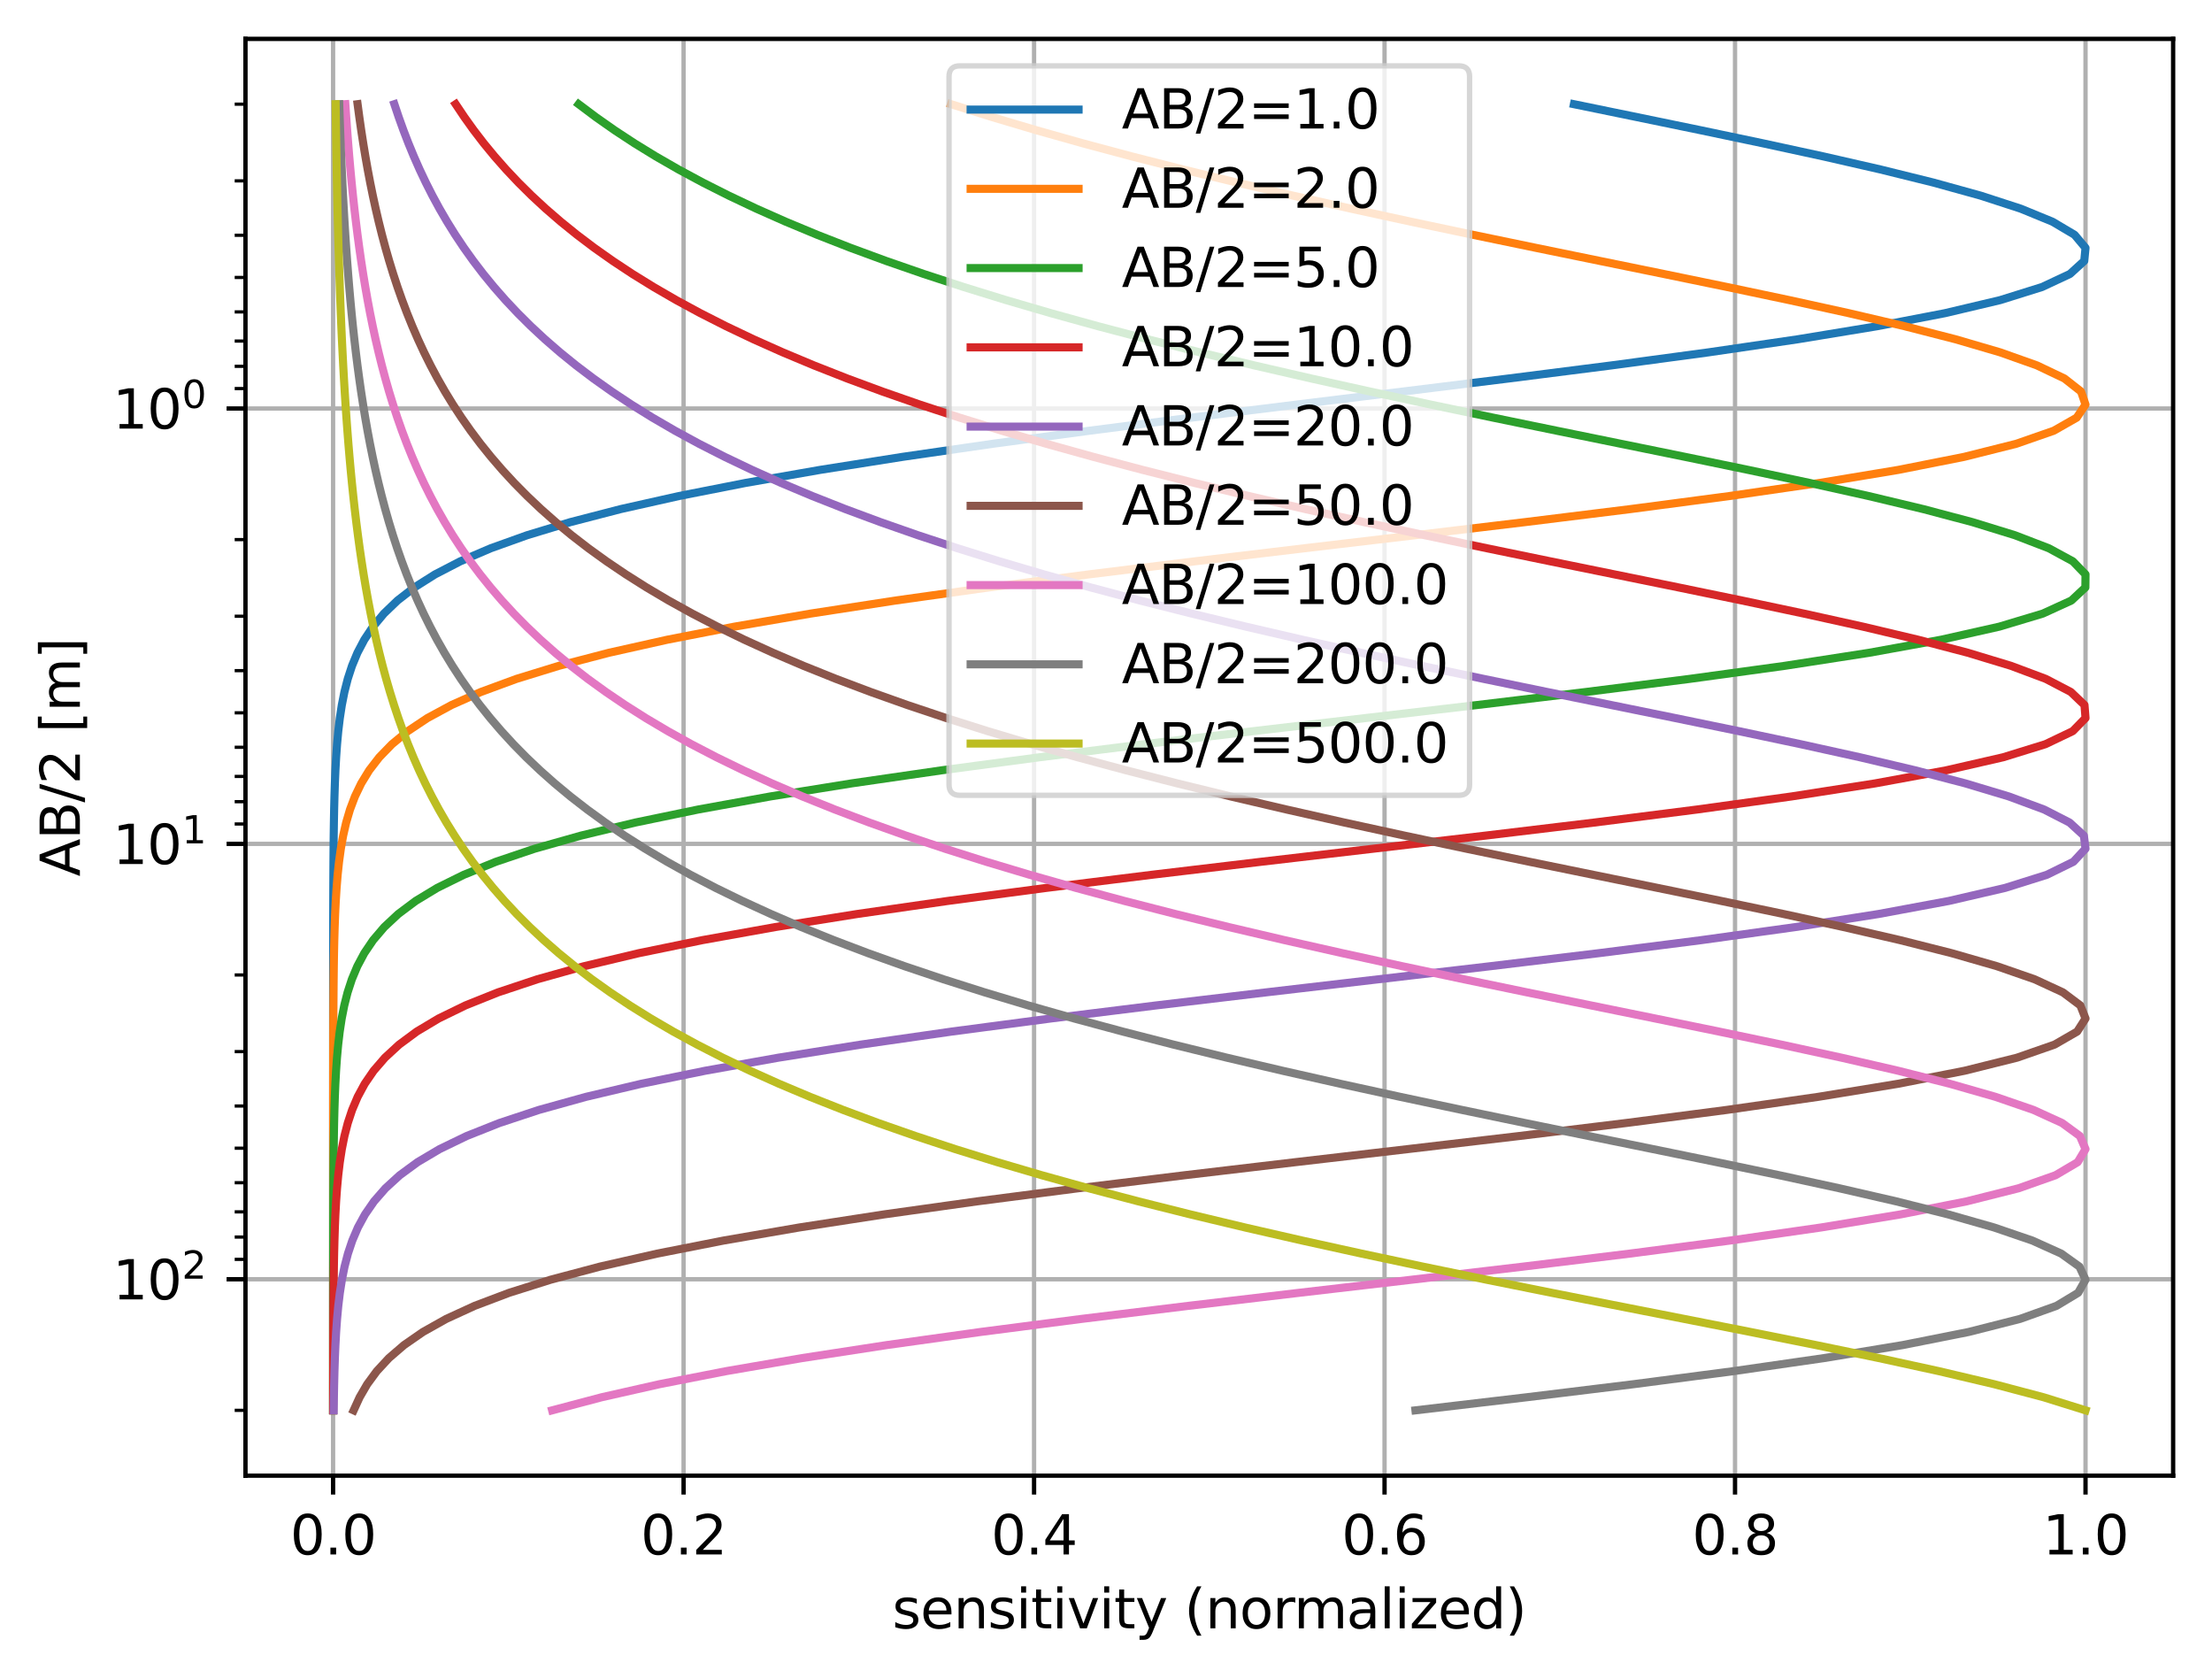 <?xml version="1.0" encoding="utf-8" standalone="no"?>
<!DOCTYPE svg PUBLIC "-//W3C//DTD SVG 1.1//EN"
  "http://www.w3.org/Graphics/SVG/1.1/DTD/svg11.dtd">
<svg xmlns:xlink="http://www.w3.org/1999/xlink" width="409.798pt" height="310.868pt" viewBox="0 0 409.798 310.868" xmlns="http://www.w3.org/2000/svg" version="1.1">
 <defs>
  <style type="text/css">*{stroke-linejoin: round; stroke-linecap: butt}</style>
 </defs>
 <g id="figure_1">
  <g id="patch_1">
   <path d="M 0 310.868 
L 409.798 310.868 
L 409.798 0 
L 0 0 
z
" style="fill: #ffffff"/>
  </g>
  <g id="axes_1">
   <g id="patch_2">
    <path d="M 45.478 273.312 
L 402.598 273.312 
L 402.598 7.2 
L 45.478 7.2 
z
" style="fill: #ffffff"/>
   </g>
   <g id="matplotlib.axis_1">
    <g id="xtick_1">
     <g id="line2d_1">
      <path d="M 61.711 273.312 
L 61.711 7.2 
" clip-path="url(#p110dbda4d8)" style="fill: none; stroke: #b0b0b0; stroke-width: 0.8; stroke-linecap: square"/>
     </g>
     <g id="line2d_2">
      <defs>
       <path id="m383a1d963c" d="M 0 0 
L 0 3.5 
" style="stroke: #000000; stroke-width: 0.8"/>
      </defs>
      <g>
       <use xlink:href="#m383a1d963c" x="61.711" y="273.312" style="stroke: #000000; stroke-width: 0.8"/>
      </g>
     </g>
     <g id="text_1">
      <!-- 0.0 -->
      <g transform="translate(53.759 287.91) scale(0.1 -0.1)">
       <defs>
        <path id="DejaVuSans-30" d="M 2034 4250 
Q 1547 4250 1301 3770 
Q 1056 3291 1056 2328 
Q 1056 1369 1301 889 
Q 1547 409 2034 409 
Q 2525 409 2770 889 
Q 3016 1369 3016 2328 
Q 3016 3291 2770 3770 
Q 2525 4250 2034 4250 
z
M 2034 4750 
Q 2819 4750 3233 4129 
Q 3647 3509 3647 2328 
Q 3647 1150 3233 529 
Q 2819 -91 2034 -91 
Q 1250 -91 836 529 
Q 422 1150 422 2328 
Q 422 3509 836 4129 
Q 1250 4750 2034 4750 
z
" transform="scale(0.016)"/>
        <path id="DejaVuSans-2e" d="M 684 794 
L 1344 794 
L 1344 0 
L 684 0 
L 684 794 
z
" transform="scale(0.016)"/>
       </defs>
       <use xlink:href="#DejaVuSans-30"/>
       <use xlink:href="#DejaVuSans-2e" transform="translate(63.623 0)"/>
       <use xlink:href="#DejaVuSans-30" transform="translate(95.41 0)"/>
      </g>
     </g>
    </g>
    <g id="xtick_2">
     <g id="line2d_3">
      <path d="M 126.642 273.312 
L 126.642 7.2 
" clip-path="url(#p110dbda4d8)" style="fill: none; stroke: #b0b0b0; stroke-width: 0.8; stroke-linecap: square"/>
     </g>
     <g id="line2d_4">
      <g>
       <use xlink:href="#m383a1d963c" x="126.642" y="273.312" style="stroke: #000000; stroke-width: 0.8"/>
      </g>
     </g>
     <g id="text_2">
      <!-- 0.2 -->
      <g transform="translate(118.69 287.91) scale(0.1 -0.1)">
       <defs>
        <path id="DejaVuSans-32" d="M 1228 531 
L 3431 531 
L 3431 0 
L 469 0 
L 469 531 
Q 828 903 1448 1529 
Q 2069 2156 2228 2338 
Q 2531 2678 2651 2914 
Q 2772 3150 2772 3378 
Q 2772 3750 2511 3984 
Q 2250 4219 1831 4219 
Q 1534 4219 1204 4116 
Q 875 4013 500 3803 
L 500 4441 
Q 881 4594 1212 4672 
Q 1544 4750 1819 4750 
Q 2544 4750 2975 4387 
Q 3406 4025 3406 3419 
Q 3406 3131 3298 2873 
Q 3191 2616 2906 2266 
Q 2828 2175 2409 1742 
Q 1991 1309 1228 531 
z
" transform="scale(0.016)"/>
       </defs>
       <use xlink:href="#DejaVuSans-30"/>
       <use xlink:href="#DejaVuSans-2e" transform="translate(63.623 0)"/>
       <use xlink:href="#DejaVuSans-32" transform="translate(95.41 0)"/>
      </g>
     </g>
    </g>
    <g id="xtick_3">
     <g id="line2d_5">
      <path d="M 191.573 273.312 
L 191.573 7.2 
" clip-path="url(#p110dbda4d8)" style="fill: none; stroke: #b0b0b0; stroke-width: 0.8; stroke-linecap: square"/>
     </g>
     <g id="line2d_6">
      <g>
       <use xlink:href="#m383a1d963c" x="191.573" y="273.312" style="stroke: #000000; stroke-width: 0.8"/>
      </g>
     </g>
     <g id="text_3">
      <!-- 0.4 -->
      <g transform="translate(183.621 287.91) scale(0.1 -0.1)">
       <defs>
        <path id="DejaVuSans-34" d="M 2419 4116 
L 825 1625 
L 2419 1625 
L 2419 4116 
z
M 2253 4666 
L 3047 4666 
L 3047 1625 
L 3713 1625 
L 3713 1100 
L 3047 1100 
L 3047 0 
L 2419 0 
L 2419 1100 
L 313 1100 
L 313 1709 
L 2253 4666 
z
" transform="scale(0.016)"/>
       </defs>
       <use xlink:href="#DejaVuSans-30"/>
       <use xlink:href="#DejaVuSans-2e" transform="translate(63.623 0)"/>
       <use xlink:href="#DejaVuSans-34" transform="translate(95.41 0)"/>
      </g>
     </g>
    </g>
    <g id="xtick_4">
     <g id="line2d_7">
      <path d="M 256.504 273.312 
L 256.504 7.2 
" clip-path="url(#p110dbda4d8)" style="fill: none; stroke: #b0b0b0; stroke-width: 0.8; stroke-linecap: square"/>
     </g>
     <g id="line2d_8">
      <g>
       <use xlink:href="#m383a1d963c" x="256.504" y="273.312" style="stroke: #000000; stroke-width: 0.8"/>
      </g>
     </g>
     <g id="text_4">
      <!-- 0.6 -->
      <g transform="translate(248.552 287.91) scale(0.1 -0.1)">
       <defs>
        <path id="DejaVuSans-36" d="M 2113 2584 
Q 1688 2584 1439 2293 
Q 1191 2003 1191 1497 
Q 1191 994 1439 701 
Q 1688 409 2113 409 
Q 2538 409 2786 701 
Q 3034 994 3034 1497 
Q 3034 2003 2786 2293 
Q 2538 2584 2113 2584 
z
M 3366 4563 
L 3366 3988 
Q 3128 4100 2886 4159 
Q 2644 4219 2406 4219 
Q 1781 4219 1451 3797 
Q 1122 3375 1075 2522 
Q 1259 2794 1537 2939 
Q 1816 3084 2150 3084 
Q 2853 3084 3261 2657 
Q 3669 2231 3669 1497 
Q 3669 778 3244 343 
Q 2819 -91 2113 -91 
Q 1303 -91 875 529 
Q 447 1150 447 2328 
Q 447 3434 972 4092 
Q 1497 4750 2381 4750 
Q 2619 4750 2861 4703 
Q 3103 4656 3366 4563 
z
" transform="scale(0.016)"/>
       </defs>
       <use xlink:href="#DejaVuSans-30"/>
       <use xlink:href="#DejaVuSans-2e" transform="translate(63.623 0)"/>
       <use xlink:href="#DejaVuSans-36" transform="translate(95.41 0)"/>
      </g>
     </g>
    </g>
    <g id="xtick_5">
     <g id="line2d_9">
      <path d="M 321.434 273.312 
L 321.434 7.2 
" clip-path="url(#p110dbda4d8)" style="fill: none; stroke: #b0b0b0; stroke-width: 0.8; stroke-linecap: square"/>
     </g>
     <g id="line2d_10">
      <g>
       <use xlink:href="#m383a1d963c" x="321.434" y="273.312" style="stroke: #000000; stroke-width: 0.8"/>
      </g>
     </g>
     <g id="text_5">
      <!-- 0.8 -->
      <g transform="translate(313.483 287.91) scale(0.1 -0.1)">
       <defs>
        <path id="DejaVuSans-38" d="M 2034 2216 
Q 1584 2216 1326 1975 
Q 1069 1734 1069 1313 
Q 1069 891 1326 650 
Q 1584 409 2034 409 
Q 2484 409 2743 651 
Q 3003 894 3003 1313 
Q 3003 1734 2745 1975 
Q 2488 2216 2034 2216 
z
M 1403 2484 
Q 997 2584 770 2862 
Q 544 3141 544 3541 
Q 544 4100 942 4425 
Q 1341 4750 2034 4750 
Q 2731 4750 3128 4425 
Q 3525 4100 3525 3541 
Q 3525 3141 3298 2862 
Q 3072 2584 2669 2484 
Q 3125 2378 3379 2068 
Q 3634 1759 3634 1313 
Q 3634 634 3220 271 
Q 2806 -91 2034 -91 
Q 1263 -91 848 271 
Q 434 634 434 1313 
Q 434 1759 690 2068 
Q 947 2378 1403 2484 
z
M 1172 3481 
Q 1172 3119 1398 2916 
Q 1625 2713 2034 2713 
Q 2441 2713 2670 2916 
Q 2900 3119 2900 3481 
Q 2900 3844 2670 4047 
Q 2441 4250 2034 4250 
Q 1625 4250 1398 4047 
Q 1172 3844 1172 3481 
z
" transform="scale(0.016)"/>
       </defs>
       <use xlink:href="#DejaVuSans-30"/>
       <use xlink:href="#DejaVuSans-2e" transform="translate(63.623 0)"/>
       <use xlink:href="#DejaVuSans-38" transform="translate(95.41 0)"/>
      </g>
     </g>
    </g>
    <g id="xtick_6">
     <g id="line2d_11">
      <path d="M 386.365 273.312 
L 386.365 7.2 
" clip-path="url(#p110dbda4d8)" style="fill: none; stroke: #b0b0b0; stroke-width: 0.8; stroke-linecap: square"/>
     </g>
     <g id="line2d_12">
      <g>
       <use xlink:href="#m383a1d963c" x="386.365" y="273.312" style="stroke: #000000; stroke-width: 0.8"/>
      </g>
     </g>
     <g id="text_6">
      <!-- 1.0 -->
      <g transform="translate(378.414 287.91) scale(0.1 -0.1)">
       <defs>
        <path id="DejaVuSans-31" d="M 794 531 
L 1825 531 
L 1825 4091 
L 703 3866 
L 703 4441 
L 1819 4666 
L 2450 4666 
L 2450 531 
L 3481 531 
L 3481 0 
L 794 0 
L 794 531 
z
" transform="scale(0.016)"/>
       </defs>
       <use xlink:href="#DejaVuSans-31"/>
       <use xlink:href="#DejaVuSans-2e" transform="translate(63.623 0)"/>
       <use xlink:href="#DejaVuSans-30" transform="translate(95.41 0)"/>
      </g>
     </g>
    </g>
    <g id="text_7">
     <!-- sensitivity (normalized) -->
     <g transform="translate(165.303 301.589) scale(0.1 -0.1)">
      <defs>
       <path id="DejaVuSans-73" d="M 2834 3397 
L 2834 2853 
Q 2591 2978 2328 3040 
Q 2066 3103 1784 3103 
Q 1356 3103 1142 2972 
Q 928 2841 928 2578 
Q 928 2378 1081 2264 
Q 1234 2150 1697 2047 
L 1894 2003 
Q 2506 1872 2764 1633 
Q 3022 1394 3022 966 
Q 3022 478 2636 193 
Q 2250 -91 1575 -91 
Q 1294 -91 989 -36 
Q 684 19 347 128 
L 347 722 
Q 666 556 975 473 
Q 1284 391 1588 391 
Q 1994 391 2212 530 
Q 2431 669 2431 922 
Q 2431 1156 2273 1281 
Q 2116 1406 1581 1522 
L 1381 1569 
Q 847 1681 609 1914 
Q 372 2147 372 2553 
Q 372 3047 722 3315 
Q 1072 3584 1716 3584 
Q 2034 3584 2315 3537 
Q 2597 3491 2834 3397 
z
" transform="scale(0.016)"/>
       <path id="DejaVuSans-65" d="M 3597 1894 
L 3597 1613 
L 953 1613 
Q 991 1019 1311 708 
Q 1631 397 2203 397 
Q 2534 397 2845 478 
Q 3156 559 3463 722 
L 3463 178 
Q 3153 47 2828 -22 
Q 2503 -91 2169 -91 
Q 1331 -91 842 396 
Q 353 884 353 1716 
Q 353 2575 817 3079 
Q 1281 3584 2069 3584 
Q 2775 3584 3186 3129 
Q 3597 2675 3597 1894 
z
M 3022 2063 
Q 3016 2534 2758 2815 
Q 2500 3097 2075 3097 
Q 1594 3097 1305 2825 
Q 1016 2553 972 2059 
L 3022 2063 
z
" transform="scale(0.016)"/>
       <path id="DejaVuSans-6e" d="M 3513 2113 
L 3513 0 
L 2938 0 
L 2938 2094 
Q 2938 2591 2744 2837 
Q 2550 3084 2163 3084 
Q 1697 3084 1428 2787 
Q 1159 2491 1159 1978 
L 1159 0 
L 581 0 
L 581 3500 
L 1159 3500 
L 1159 2956 
Q 1366 3272 1645 3428 
Q 1925 3584 2291 3584 
Q 2894 3584 3203 3211 
Q 3513 2838 3513 2113 
z
" transform="scale(0.016)"/>
       <path id="DejaVuSans-69" d="M 603 3500 
L 1178 3500 
L 1178 0 
L 603 0 
L 603 3500 
z
M 603 4863 
L 1178 4863 
L 1178 4134 
L 603 4134 
L 603 4863 
z
" transform="scale(0.016)"/>
       <path id="DejaVuSans-74" d="M 1172 4494 
L 1172 3500 
L 2356 3500 
L 2356 3053 
L 1172 3053 
L 1172 1153 
Q 1172 725 1289 603 
Q 1406 481 1766 481 
L 2356 481 
L 2356 0 
L 1766 0 
Q 1100 0 847 248 
Q 594 497 594 1153 
L 594 3053 
L 172 3053 
L 172 3500 
L 594 3500 
L 594 4494 
L 1172 4494 
z
" transform="scale(0.016)"/>
       <path id="DejaVuSans-76" d="M 191 3500 
L 800 3500 
L 1894 563 
L 2988 3500 
L 3597 3500 
L 2284 0 
L 1503 0 
L 191 3500 
z
" transform="scale(0.016)"/>
       <path id="DejaVuSans-79" d="M 2059 -325 
Q 1816 -950 1584 -1140 
Q 1353 -1331 966 -1331 
L 506 -1331 
L 506 -850 
L 844 -850 
Q 1081 -850 1212 -737 
Q 1344 -625 1503 -206 
L 1606 56 
L 191 3500 
L 800 3500 
L 1894 763 
L 2988 3500 
L 3597 3500 
L 2059 -325 
z
" transform="scale(0.016)"/>
       <path id="DejaVuSans-20" transform="scale(0.016)"/>
       <path id="DejaVuSans-28" d="M 1984 4856 
Q 1566 4138 1362 3434 
Q 1159 2731 1159 2009 
Q 1159 1288 1364 580 
Q 1569 -128 1984 -844 
L 1484 -844 
Q 1016 -109 783 600 
Q 550 1309 550 2009 
Q 550 2706 781 3412 
Q 1013 4119 1484 4856 
L 1984 4856 
z
" transform="scale(0.016)"/>
       <path id="DejaVuSans-6f" d="M 1959 3097 
Q 1497 3097 1228 2736 
Q 959 2375 959 1747 
Q 959 1119 1226 758 
Q 1494 397 1959 397 
Q 2419 397 2687 759 
Q 2956 1122 2956 1747 
Q 2956 2369 2687 2733 
Q 2419 3097 1959 3097 
z
M 1959 3584 
Q 2709 3584 3137 3096 
Q 3566 2609 3566 1747 
Q 3566 888 3137 398 
Q 2709 -91 1959 -91 
Q 1206 -91 779 398 
Q 353 888 353 1747 
Q 353 2609 779 3096 
Q 1206 3584 1959 3584 
z
" transform="scale(0.016)"/>
       <path id="DejaVuSans-72" d="M 2631 2963 
Q 2534 3019 2420 3045 
Q 2306 3072 2169 3072 
Q 1681 3072 1420 2755 
Q 1159 2438 1159 1844 
L 1159 0 
L 581 0 
L 581 3500 
L 1159 3500 
L 1159 2956 
Q 1341 3275 1631 3429 
Q 1922 3584 2338 3584 
Q 2397 3584 2469 3576 
Q 2541 3569 2628 3553 
L 2631 2963 
z
" transform="scale(0.016)"/>
       <path id="DejaVuSans-6d" d="M 3328 2828 
Q 3544 3216 3844 3400 
Q 4144 3584 4550 3584 
Q 5097 3584 5394 3201 
Q 5691 2819 5691 2113 
L 5691 0 
L 5113 0 
L 5113 2094 
Q 5113 2597 4934 2840 
Q 4756 3084 4391 3084 
Q 3944 3084 3684 2787 
Q 3425 2491 3425 1978 
L 3425 0 
L 2847 0 
L 2847 2094 
Q 2847 2600 2669 2842 
Q 2491 3084 2119 3084 
Q 1678 3084 1418 2786 
Q 1159 2488 1159 1978 
L 1159 0 
L 581 0 
L 581 3500 
L 1159 3500 
L 1159 2956 
Q 1356 3278 1631 3431 
Q 1906 3584 2284 3584 
Q 2666 3584 2933 3390 
Q 3200 3197 3328 2828 
z
" transform="scale(0.016)"/>
       <path id="DejaVuSans-61" d="M 2194 1759 
Q 1497 1759 1228 1600 
Q 959 1441 959 1056 
Q 959 750 1161 570 
Q 1363 391 1709 391 
Q 2188 391 2477 730 
Q 2766 1069 2766 1631 
L 2766 1759 
L 2194 1759 
z
M 3341 1997 
L 3341 0 
L 2766 0 
L 2766 531 
Q 2569 213 2275 61 
Q 1981 -91 1556 -91 
Q 1019 -91 701 211 
Q 384 513 384 1019 
Q 384 1609 779 1909 
Q 1175 2209 1959 2209 
L 2766 2209 
L 2766 2266 
Q 2766 2663 2505 2880 
Q 2244 3097 1772 3097 
Q 1472 3097 1187 3025 
Q 903 2953 641 2809 
L 641 3341 
Q 956 3463 1253 3523 
Q 1550 3584 1831 3584 
Q 2591 3584 2966 3190 
Q 3341 2797 3341 1997 
z
" transform="scale(0.016)"/>
       <path id="DejaVuSans-6c" d="M 603 4863 
L 1178 4863 
L 1178 0 
L 603 0 
L 603 4863 
z
" transform="scale(0.016)"/>
       <path id="DejaVuSans-7a" d="M 353 3500 
L 3084 3500 
L 3084 2975 
L 922 459 
L 3084 459 
L 3084 0 
L 275 0 
L 275 525 
L 2438 3041 
L 353 3041 
L 353 3500 
z
" transform="scale(0.016)"/>
       <path id="DejaVuSans-64" d="M 2906 2969 
L 2906 4863 
L 3481 4863 
L 3481 0 
L 2906 0 
L 2906 525 
Q 2725 213 2448 61 
Q 2172 -91 1784 -91 
Q 1150 -91 751 415 
Q 353 922 353 1747 
Q 353 2572 751 3078 
Q 1150 3584 1784 3584 
Q 2172 3584 2448 3432 
Q 2725 3281 2906 2969 
z
M 947 1747 
Q 947 1113 1208 752 
Q 1469 391 1925 391 
Q 2381 391 2643 752 
Q 2906 1113 2906 1747 
Q 2906 2381 2643 2742 
Q 2381 3103 1925 3103 
Q 1469 3103 1208 2742 
Q 947 2381 947 1747 
z
" transform="scale(0.016)"/>
       <path id="DejaVuSans-29" d="M 513 4856 
L 1013 4856 
Q 1481 4119 1714 3412 
Q 1947 2706 1947 2009 
Q 1947 1309 1714 600 
Q 1481 -109 1013 -844 
L 513 -844 
Q 928 -128 1133 580 
Q 1338 1288 1338 2009 
Q 1338 2731 1133 3434 
Q 928 4138 513 4856 
z
" transform="scale(0.016)"/>
      </defs>
      <use xlink:href="#DejaVuSans-73"/>
      <use xlink:href="#DejaVuSans-65" transform="translate(52.1 0)"/>
      <use xlink:href="#DejaVuSans-6e" transform="translate(113.623 0)"/>
      <use xlink:href="#DejaVuSans-73" transform="translate(177.002 0)"/>
      <use xlink:href="#DejaVuSans-69" transform="translate(229.102 0)"/>
      <use xlink:href="#DejaVuSans-74" transform="translate(256.885 0)"/>
      <use xlink:href="#DejaVuSans-69" transform="translate(296.094 0)"/>
      <use xlink:href="#DejaVuSans-76" transform="translate(323.877 0)"/>
      <use xlink:href="#DejaVuSans-69" transform="translate(383.057 0)"/>
      <use xlink:href="#DejaVuSans-74" transform="translate(410.84 0)"/>
      <use xlink:href="#DejaVuSans-79" transform="translate(450.049 0)"/>
      <use xlink:href="#DejaVuSans-20" transform="translate(509.229 0)"/>
      <use xlink:href="#DejaVuSans-28" transform="translate(541.016 0)"/>
      <use xlink:href="#DejaVuSans-6e" transform="translate(580.029 0)"/>
      <use xlink:href="#DejaVuSans-6f" transform="translate(643.408 0)"/>
      <use xlink:href="#DejaVuSans-72" transform="translate(704.59 0)"/>
      <use xlink:href="#DejaVuSans-6d" transform="translate(743.953 0)"/>
      <use xlink:href="#DejaVuSans-61" transform="translate(841.365 0)"/>
      <use xlink:href="#DejaVuSans-6c" transform="translate(902.645 0)"/>
      <use xlink:href="#DejaVuSans-69" transform="translate(930.428 0)"/>
      <use xlink:href="#DejaVuSans-7a" transform="translate(958.211 0)"/>
      <use xlink:href="#DejaVuSans-65" transform="translate(1010.701 0)"/>
      <use xlink:href="#DejaVuSans-64" transform="translate(1072.225 0)"/>
      <use xlink:href="#DejaVuSans-29" transform="translate(1135.701 0)"/>
     </g>
    </g>
   </g>
   <g id="matplotlib.axis_2">
    <g id="ytick_1">
     <g id="line2d_13">
      <path d="M 45.478 75.661 
L 402.598 75.661 
" clip-path="url(#p110dbda4d8)" style="fill: none; stroke: #b0b0b0; stroke-width: 0.8; stroke-linecap: square"/>
     </g>
     <g id="line2d_14">
      <defs>
       <path id="mfdc4054b10" d="M 0 0 
L -3.5 0 
" style="stroke: #000000; stroke-width: 0.8"/>
      </defs>
      <g>
       <use xlink:href="#mfdc4054b10" x="45.478" y="75.661" style="stroke: #000000; stroke-width: 0.8"/>
      </g>
     </g>
     <g id="text_8">
      <!-- $\mathdefault{10^{0}}$ -->
      <g transform="translate(20.878 79.46) scale(0.1 -0.1)">
       <use xlink:href="#DejaVuSans-31" transform="translate(0 0.766)"/>
       <use xlink:href="#DejaVuSans-30" transform="translate(63.623 0.766)"/>
       <use xlink:href="#DejaVuSans-30" transform="translate(128.203 39.047) scale(0.7)"/>
      </g>
     </g>
    </g>
    <g id="ytick_2">
     <g id="line2d_15">
      <path d="M 45.478 156.301 
L 402.598 156.301 
" clip-path="url(#p110dbda4d8)" style="fill: none; stroke: #b0b0b0; stroke-width: 0.8; stroke-linecap: square"/>
     </g>
     <g id="line2d_16">
      <g>
       <use xlink:href="#mfdc4054b10" x="45.478" y="156.301" style="stroke: #000000; stroke-width: 0.8"/>
      </g>
     </g>
     <g id="text_9">
      <!-- $\mathdefault{10^{1}}$ -->
      <g transform="translate(20.878 160.1) scale(0.1 -0.1)">
       <use xlink:href="#DejaVuSans-31" transform="translate(0 0.684)"/>
       <use xlink:href="#DejaVuSans-30" transform="translate(63.623 0.684)"/>
       <use xlink:href="#DejaVuSans-31" transform="translate(128.203 38.966) scale(0.7)"/>
      </g>
     </g>
    </g>
    <g id="ytick_3">
     <g id="line2d_17">
      <path d="M 45.478 236.941 
L 402.598 236.941 
" clip-path="url(#p110dbda4d8)" style="fill: none; stroke: #b0b0b0; stroke-width: 0.8; stroke-linecap: square"/>
     </g>
     <g id="line2d_18">
      <g>
       <use xlink:href="#mfdc4054b10" x="45.478" y="236.941" style="stroke: #000000; stroke-width: 0.8"/>
      </g>
     </g>
     <g id="text_10">
      <!-- $\mathdefault{10^{2}}$ -->
      <g transform="translate(20.878 240.74) scale(0.1 -0.1)">
       <use xlink:href="#DejaVuSans-31" transform="translate(0 0.766)"/>
       <use xlink:href="#DejaVuSans-30" transform="translate(63.623 0.766)"/>
       <use xlink:href="#DejaVuSans-32" transform="translate(128.203 39.047) scale(0.7)"/>
      </g>
     </g>
    </g>
    <g id="ytick_4">
     <g id="line2d_19">
      <defs>
       <path id="m9964ca71e2" d="M 0 0 
L -2 0 
" style="stroke: #000000; stroke-width: 0.6"/>
      </defs>
      <g>
       <use xlink:href="#m9964ca71e2" x="45.478" y="19.296" style="stroke: #000000; stroke-width: 0.6"/>
      </g>
     </g>
    </g>
    <g id="ytick_5">
     <g id="line2d_20">
      <g>
       <use xlink:href="#m9964ca71e2" x="45.478" y="33.496" style="stroke: #000000; stroke-width: 0.6"/>
      </g>
     </g>
    </g>
    <g id="ytick_6">
     <g id="line2d_21">
      <g>
       <use xlink:href="#m9964ca71e2" x="45.478" y="43.571" style="stroke: #000000; stroke-width: 0.6"/>
      </g>
     </g>
    </g>
    <g id="ytick_7">
     <g id="line2d_22">
      <g>
       <use xlink:href="#m9964ca71e2" x="45.478" y="51.386" style="stroke: #000000; stroke-width: 0.6"/>
      </g>
     </g>
    </g>
    <g id="ytick_8">
     <g id="line2d_23">
      <g>
       <use xlink:href="#m9964ca71e2" x="45.478" y="57.771" style="stroke: #000000; stroke-width: 0.6"/>
      </g>
     </g>
    </g>
    <g id="ytick_9">
     <g id="line2d_24">
      <g>
       <use xlink:href="#m9964ca71e2" x="45.478" y="63.17" style="stroke: #000000; stroke-width: 0.6"/>
      </g>
     </g>
    </g>
    <g id="ytick_10">
     <g id="line2d_25">
      <g>
       <use xlink:href="#m9964ca71e2" x="45.478" y="67.846" style="stroke: #000000; stroke-width: 0.6"/>
      </g>
     </g>
    </g>
    <g id="ytick_11">
     <g id="line2d_26">
      <g>
       <use xlink:href="#m9964ca71e2" x="45.478" y="71.971" style="stroke: #000000; stroke-width: 0.6"/>
      </g>
     </g>
    </g>
    <g id="ytick_12">
     <g id="line2d_27">
      <g>
       <use xlink:href="#m9964ca71e2" x="45.478" y="99.936" style="stroke: #000000; stroke-width: 0.6"/>
      </g>
     </g>
    </g>
    <g id="ytick_13">
     <g id="line2d_28">
      <g>
       <use xlink:href="#m9964ca71e2" x="45.478" y="114.136" style="stroke: #000000; stroke-width: 0.6"/>
      </g>
     </g>
    </g>
    <g id="ytick_14">
     <g id="line2d_29">
      <g>
       <use xlink:href="#m9964ca71e2" x="45.478" y="124.211" style="stroke: #000000; stroke-width: 0.6"/>
      </g>
     </g>
    </g>
    <g id="ytick_15">
     <g id="line2d_30">
      <g>
       <use xlink:href="#m9964ca71e2" x="45.478" y="132.026" style="stroke: #000000; stroke-width: 0.6"/>
      </g>
     </g>
    </g>
    <g id="ytick_16">
     <g id="line2d_31">
      <g>
       <use xlink:href="#m9964ca71e2" x="45.478" y="138.411" style="stroke: #000000; stroke-width: 0.6"/>
      </g>
     </g>
    </g>
    <g id="ytick_17">
     <g id="line2d_32">
      <g>
       <use xlink:href="#m9964ca71e2" x="45.478" y="143.81" style="stroke: #000000; stroke-width: 0.6"/>
      </g>
     </g>
    </g>
    <g id="ytick_18">
     <g id="line2d_33">
      <g>
       <use xlink:href="#m9964ca71e2" x="45.478" y="148.486" style="stroke: #000000; stroke-width: 0.6"/>
      </g>
     </g>
    </g>
    <g id="ytick_19">
     <g id="line2d_34">
      <g>
       <use xlink:href="#m9964ca71e2" x="45.478" y="152.611" style="stroke: #000000; stroke-width: 0.6"/>
      </g>
     </g>
    </g>
    <g id="ytick_20">
     <g id="line2d_35">
      <g>
       <use xlink:href="#m9964ca71e2" x="45.478" y="180.576" style="stroke: #000000; stroke-width: 0.6"/>
      </g>
     </g>
    </g>
    <g id="ytick_21">
     <g id="line2d_36">
      <g>
       <use xlink:href="#m9964ca71e2" x="45.478" y="194.776" style="stroke: #000000; stroke-width: 0.6"/>
      </g>
     </g>
    </g>
    <g id="ytick_22">
     <g id="line2d_37">
      <g>
       <use xlink:href="#m9964ca71e2" x="45.478" y="204.851" style="stroke: #000000; stroke-width: 0.6"/>
      </g>
     </g>
    </g>
    <g id="ytick_23">
     <g id="line2d_38">
      <g>
       <use xlink:href="#m9964ca71e2" x="45.478" y="212.666" style="stroke: #000000; stroke-width: 0.6"/>
      </g>
     </g>
    </g>
    <g id="ytick_24">
     <g id="line2d_39">
      <g>
       <use xlink:href="#m9964ca71e2" x="45.478" y="219.051" style="stroke: #000000; stroke-width: 0.6"/>
      </g>
     </g>
    </g>
    <g id="ytick_25">
     <g id="line2d_40">
      <g>
       <use xlink:href="#m9964ca71e2" x="45.478" y="224.45" style="stroke: #000000; stroke-width: 0.6"/>
      </g>
     </g>
    </g>
    <g id="ytick_26">
     <g id="line2d_41">
      <g>
       <use xlink:href="#m9964ca71e2" x="45.478" y="229.126" style="stroke: #000000; stroke-width: 0.6"/>
      </g>
     </g>
    </g>
    <g id="ytick_27">
     <g id="line2d_42">
      <g>
       <use xlink:href="#m9964ca71e2" x="45.478" y="233.251" style="stroke: #000000; stroke-width: 0.6"/>
      </g>
     </g>
    </g>
    <g id="ytick_28">
     <g id="line2d_43">
      <g>
       <use xlink:href="#m9964ca71e2" x="45.478" y="261.216" style="stroke: #000000; stroke-width: 0.6"/>
      </g>
     </g>
    </g>
    <g id="text_11">
     <!-- AB/2 [m] -->
     <g transform="translate(14.798 162.333) rotate(-90) scale(0.1 -0.1)">
      <defs>
       <path id="DejaVuSans-41" d="M 2188 4044 
L 1331 1722 
L 3047 1722 
L 2188 4044 
z
M 1831 4666 
L 2547 4666 
L 4325 0 
L 3669 0 
L 3244 1197 
L 1141 1197 
L 716 0 
L 50 0 
L 1831 4666 
z
" transform="scale(0.016)"/>
       <path id="DejaVuSans-42" d="M 1259 2228 
L 1259 519 
L 2272 519 
Q 2781 519 3026 730 
Q 3272 941 3272 1375 
Q 3272 1813 3026 2020 
Q 2781 2228 2272 2228 
L 1259 2228 
z
M 1259 4147 
L 1259 2741 
L 2194 2741 
Q 2656 2741 2882 2914 
Q 3109 3088 3109 3444 
Q 3109 3797 2882 3972 
Q 2656 4147 2194 4147 
L 1259 4147 
z
M 628 4666 
L 2241 4666 
Q 2963 4666 3353 4366 
Q 3744 4066 3744 3513 
Q 3744 3084 3544 2831 
Q 3344 2578 2956 2516 
Q 3422 2416 3680 2098 
Q 3938 1781 3938 1306 
Q 3938 681 3513 340 
Q 3088 0 2303 0 
L 628 0 
L 628 4666 
z
" transform="scale(0.016)"/>
       <path id="DejaVuSans-2f" d="M 1625 4666 
L 2156 4666 
L 531 -594 
L 0 -594 
L 1625 4666 
z
" transform="scale(0.016)"/>
       <path id="DejaVuSans-5b" d="M 550 4863 
L 1875 4863 
L 1875 4416 
L 1125 4416 
L 1125 -397 
L 1875 -397 
L 1875 -844 
L 550 -844 
L 550 4863 
z
" transform="scale(0.016)"/>
       <path id="DejaVuSans-5d" d="M 1947 4863 
L 1947 -844 
L 622 -844 
L 622 -397 
L 1369 -397 
L 1369 4416 
L 622 4416 
L 622 4863 
L 1947 4863 
z
" transform="scale(0.016)"/>
      </defs>
      <use xlink:href="#DejaVuSans-41"/>
      <use xlink:href="#DejaVuSans-42" transform="translate(68.408 0)"/>
      <use xlink:href="#DejaVuSans-2f" transform="translate(137.012 0)"/>
      <use xlink:href="#DejaVuSans-32" transform="translate(170.703 0)"/>
      <use xlink:href="#DejaVuSans-20" transform="translate(234.326 0)"/>
      <use xlink:href="#DejaVuSans-5b" transform="translate(266.113 0)"/>
      <use xlink:href="#DejaVuSans-6d" transform="translate(305.127 0)"/>
      <use xlink:href="#DejaVuSans-5d" transform="translate(402.539 0)"/>
     </g>
    </g>
   </g>
   <g id="line2d_44">
    <path d="M 291.585 19.296 
L 303.377 21.715 
L 315.115 24.134 
L 326.65 26.554 
L 337.807 28.973 
L 348.388 31.392 
L 358.171 33.811 
L 366.915 36.23 
L 374.363 38.65 
L 380.256 41.069 
L 384.337 43.488 
L 386.365 45.907 
L 386.133 48.326 
L 383.477 50.746 
L 378.297 53.165 
L 370.564 55.584 
L 360.335 58.003 
L 347.75 60.422 
L 333.04 62.842 
L 316.51 65.261 
L 298.531 67.68 
L 279.521 70.099 
L 259.919 72.518 
L 240.164 74.938 
L 220.673 77.357 
L 201.821 79.776 
L 183.923 82.195 
L 167.228 84.614 
L 151.913 87.034 
L 138.084 89.453 
L 125.782 91.872 
L 114.99 94.291 
L 105.649 96.71 
L 97.661 99.13 
L 90.911 101.549 
L 85.266 103.968 
L 80.593 106.387 
L 76.759 108.806 
L 73.64 111.226 
L 71.122 113.645 
L 69.102 116.064 
L 67.494 118.483 
L 66.219 120.902 
L 65.214 123.322 
L 64.425 125.741 
L 63.809 128.16 
L 63.328 130.579 
L 62.956 132.998 
L 62.667 135.418 
L 62.444 137.837 
L 62.273 140.256 
L 62.141 142.675 
L 62.039 145.094 
L 61.962 147.514 
L 61.902 149.933 
L 61.857 152.352 
L 61.822 154.771 
L 61.795 157.19 
L 61.775 159.61 
L 61.76 162.029 
L 61.748 164.448 
L 61.739 166.867 
L 61.732 169.286 
L 61.727 171.706 
L 61.723 174.125 
L 61.72 176.544 
L 61.718 178.963 
L 61.716 181.382 
L 61.715 183.802 
L 61.714 186.221 
L 61.713 188.64 
L 61.713 191.059 
L 61.712 193.478 
L 61.712 195.898 
L 61.712 198.317 
L 61.711 200.736 
L 61.711 203.155 
L 61.711 205.574 
L 61.711 207.994 
L 61.711 210.413 
L 61.711 212.832 
L 61.711 215.251 
L 61.711 217.67 
L 61.711 220.09 
L 61.711 222.509 
L 61.711 224.928 
L 61.711 227.347 
L 61.711 229.766 
L 61.711 232.186 
L 61.711 234.605 
L 61.711 237.024 
L 61.711 239.443 
L 61.711 241.862 
L 61.711 244.282 
L 61.711 246.701 
L 61.711 249.12 
L 61.711 251.539 
L 61.711 253.958 
L 61.711 256.378 
L 61.711 258.797 
L 61.711 261.216 
" clip-path="url(#p110dbda4d8)" style="fill: none; stroke: #1f77b4; stroke-width: 1.5; stroke-linecap: square"/>
   </g>
   <g id="line2d_45">
    <path d="M 176.194 19.296 
L 183.896 21.715 
L 192.04 24.134 
L 200.635 26.554 
L 209.684 28.973 
L 219.187 31.392 
L 229.135 33.811 
L 239.51 36.23 
L 250.287 38.65 
L 261.425 41.069 
L 272.87 43.488 
L 284.551 45.907 
L 296.377 48.326 
L 308.235 50.746 
L 319.988 53.165 
L 331.473 55.584 
L 342.5 58.003 
L 352.854 60.422 
L 362.293 62.842 
L 370.557 65.261 
L 377.37 67.68 
L 382.454 70.099 
L 385.536 72.518 
L 386.365 74.938 
L 384.732 77.357 
L 380.482 79.776 
L 373.533 82.195 
L 363.895 84.614 
L 351.673 87.034 
L 337.075 89.453 
L 320.406 91.872 
L 302.056 94.291 
L 282.48 96.71 
L 262.17 99.13 
L 241.628 101.549 
L 221.334 103.968 
L 201.72 106.387 
L 183.149 108.806 
L 165.903 111.226 
L 150.175 113.645 
L 136.074 116.064 
L 123.631 118.483 
L 112.812 120.902 
L 103.533 123.322 
L 95.676 125.741 
L 89.098 128.16 
L 83.65 130.579 
L 79.182 132.998 
L 75.548 135.418 
L 72.616 137.837 
L 70.268 140.256 
L 68.399 142.675 
L 66.92 145.094 
L 65.755 147.514 
L 64.842 149.933 
L 64.129 152.352 
L 63.574 154.771 
L 63.144 157.19 
L 62.811 159.61 
L 62.554 162.029 
L 62.357 164.448 
L 62.205 166.867 
L 62.088 169.286 
L 61.999 171.706 
L 61.93 174.125 
L 61.878 176.544 
L 61.838 178.963 
L 61.808 181.382 
L 61.785 183.802 
L 61.767 186.221 
L 61.754 188.64 
L 61.743 191.059 
L 61.736 193.478 
L 61.73 195.898 
L 61.725 198.317 
L 61.722 200.736 
L 61.719 203.155 
L 61.717 205.574 
L 61.716 207.994 
L 61.714 210.413 
L 61.714 212.832 
L 61.713 215.251 
L 61.712 217.67 
L 61.712 220.09 
L 61.712 222.509 
L 61.712 224.928 
L 61.711 227.347 
L 61.711 229.766 
L 61.711 232.186 
L 61.711 234.605 
L 61.711 237.024 
L 61.711 239.443 
L 61.711 241.862 
L 61.711 244.282 
L 61.711 246.701 
L 61.711 249.12 
L 61.711 251.539 
L 61.711 253.958 
L 61.711 256.378 
L 61.711 258.797 
L 61.711 261.216 
" clip-path="url(#p110dbda4d8)" style="fill: none; stroke: #ff7f0e; stroke-width: 1.5; stroke-linecap: square"/>
   </g>
   <g id="line2d_46">
    <path d="M 107.202 19.296 
L 110.426 21.715 
L 113.874 24.134 
L 117.561 26.554 
L 121.501 28.973 
L 125.711 31.392 
L 130.206 33.811 
L 135.004 36.23 
L 140.123 38.65 
L 145.579 41.069 
L 151.392 43.488 
L 157.578 45.907 
L 164.155 48.326 
L 171.139 50.746 
L 178.547 53.165 
L 186.39 55.584 
L 194.68 58.003 
L 203.424 60.422 
L 212.625 62.842 
L 222.279 65.261 
L 232.376 67.68 
L 242.897 70.099 
L 253.811 72.518 
L 265.074 74.938 
L 276.628 77.357 
L 288.396 79.776 
L 300.279 82.195 
L 312.157 84.614 
L 323.885 87.034 
L 335.289 89.453 
L 346.17 91.872 
L 356.299 94.291 
L 365.426 96.71 
L 373.28 99.13 
L 379.576 101.549 
L 384.029 103.968 
L 386.365 106.387 
L 386.338 108.806 
L 383.745 111.226 
L 378.451 113.645 
L 370.399 116.064 
L 359.632 118.483 
L 346.295 120.902 
L 330.64 123.322 
L 313.019 125.741 
L 293.865 128.16 
L 273.668 130.579 
L 252.949 132.998 
L 232.221 135.418 
L 211.963 137.837 
L 192.592 140.256 
L 174.445 142.675 
L 157.767 145.094 
L 142.713 147.514 
L 129.35 149.933 
L 117.672 152.352 
L 107.612 154.771 
L 99.06 157.19 
L 91.878 159.61 
L 85.912 162.029 
L 81.007 164.448 
L 77.01 166.867 
L 73.78 169.286 
L 71.189 171.706 
L 69.124 174.125 
L 67.488 176.544 
L 66.198 178.963 
L 65.186 181.382 
L 64.396 183.802 
L 63.781 186.221 
L 63.303 188.64 
L 62.934 191.059 
L 62.649 193.478 
L 62.429 195.898 
L 62.26 198.317 
L 62.13 200.736 
L 62.031 203.155 
L 61.955 205.574 
L 61.897 207.994 
L 61.853 210.413 
L 61.819 212.832 
L 61.793 215.251 
L 61.773 217.67 
L 61.758 220.09 
L 61.747 222.509 
L 61.738 224.928 
L 61.732 227.347 
L 61.727 229.766 
L 61.723 232.186 
L 61.72 234.605 
L 61.718 237.024 
L 61.716 239.443 
L 61.715 241.862 
L 61.714 244.282 
L 61.713 246.701 
L 61.713 249.12 
L 61.712 251.539 
L 61.712 253.958 
L 61.712 256.378 
L 61.711 258.797 
L 61.711 261.216 
" clip-path="url(#p110dbda4d8)" style="fill: none; stroke: #2ca02c; stroke-width: 1.5; stroke-linecap: square"/>
   </g>
   <g id="line2d_47">
    <path d="M 84.422 19.296 
L 86.043 21.715 
L 87.779 24.134 
L 89.637 26.554 
L 91.628 28.973 
L 93.759 31.392 
L 96.041 33.811 
L 98.484 36.23 
L 101.099 38.65 
L 103.897 41.069 
L 106.891 43.488 
L 110.093 45.907 
L 113.518 48.326 
L 117.18 50.746 
L 121.095 53.165 
L 125.276 55.584 
L 129.742 58.003 
L 134.51 60.422 
L 139.595 62.842 
L 145.017 65.261 
L 150.794 67.68 
L 156.942 70.099 
L 163.479 72.518 
L 170.422 74.938 
L 177.787 77.357 
L 185.586 79.776 
L 193.832 82.195 
L 202.531 84.614 
L 211.686 87.034 
L 221.296 89.453 
L 231.351 91.872 
L 241.832 94.291 
L 252.709 96.71 
L 263.941 99.13 
L 275.471 101.549 
L 287.222 103.968 
L 299.1 106.387 
L 310.986 108.806 
L 322.737 111.226 
L 334.182 113.645 
L 345.123 116.064 
L 355.335 118.483 
L 364.569 120.902 
L 372.554 123.322 
L 379.006 125.741 
L 383.639 128.16 
L 386.176 130.579 
L 386.365 132.998 
L 384 135.418 
L 378.936 137.837 
L 371.11 140.256 
L 360.553 142.675 
L 347.403 145.094 
L 331.904 147.514 
L 314.402 149.933 
L 295.324 152.352 
L 275.162 154.771 
L 254.436 157.19 
L 233.664 159.61 
L 213.331 162.029 
L 193.861 164.448 
L 175.599 166.867 
L 158.798 169.286 
L 143.618 171.706 
L 130.132 174.125 
L 118.338 176.544 
L 108.172 178.963 
L 99.526 181.382 
L 92.261 183.802 
L 86.224 186.221 
L 81.259 188.64 
L 77.212 191.059 
L 73.941 193.478 
L 71.316 195.898 
L 69.224 198.317 
L 67.566 200.736 
L 66.259 203.155 
L 65.234 205.574 
L 64.433 207.994 
L 63.809 210.413 
L 63.325 212.832 
L 62.951 215.251 
L 62.662 217.67 
L 62.439 220.09 
L 62.268 222.509 
L 62.136 224.928 
L 62.036 227.347 
L 61.959 229.766 
L 61.9 232.186 
L 61.855 234.605 
L 61.82 237.024 
L 61.794 239.443 
L 61.774 241.862 
L 61.759 244.282 
L 61.747 246.701 
L 61.739 249.12 
L 61.732 251.539 
L 61.727 253.958 
L 61.723 256.378 
L 61.72 258.797 
L 61.718 261.216 
" clip-path="url(#p110dbda4d8)" style="fill: none; stroke: #d62728; stroke-width: 1.5; stroke-linecap: square"/>
   </g>
   <g id="line2d_48">
    <path d="M 73.061 19.296 
L 73.872 21.715 
L 74.742 24.134 
L 75.673 26.554 
L 76.671 28.973 
L 77.74 31.392 
L 78.885 33.811 
L 80.111 36.23 
L 81.425 38.65 
L 82.833 41.069 
L 84.341 43.488 
L 85.956 45.907 
L 87.685 48.326 
L 89.537 50.746 
L 91.521 53.165 
L 93.645 55.584 
L 95.919 58.003 
L 98.353 60.422 
L 100.958 62.842 
L 103.746 65.261 
L 106.73 67.68 
L 109.921 70.099 
L 113.334 72.518 
L 116.984 74.938 
L 120.884 77.357 
L 125.052 79.776 
L 129.503 82.195 
L 134.254 84.614 
L 139.322 87.034 
L 144.726 89.453 
L 150.484 91.872 
L 156.612 94.291 
L 163.129 96.71 
L 170.05 99.13 
L 177.393 101.549 
L 185.169 103.968 
L 193.391 106.387 
L 202.066 108.806 
L 211.198 111.226 
L 220.785 113.645 
L 230.816 116.064 
L 241.275 118.483 
L 252.133 120.902 
L 263.348 123.322 
L 274.863 125.741 
L 286.605 128.16 
L 298.478 130.579 
L 310.366 132.998 
L 322.127 135.418 
L 333.59 137.837 
L 344.561 140.256 
L 354.814 142.675 
L 364.102 145.094 
L 372.154 147.514 
L 378.688 149.933 
L 383.415 152.352 
L 386.059 154.771 
L 386.365 157.19 
L 384.125 159.61 
L 379.19 162.029 
L 371.492 164.448 
L 361.058 166.867 
L 348.021 169.286 
L 332.62 171.706 
L 315.195 174.125 
L 296.174 176.544 
L 276.045 178.963 
L 255.328 181.382 
L 234.542 183.802 
L 214.176 186.221 
L 194.656 188.64 
L 176.332 191.059 
L 159.462 193.478 
L 144.209 195.898 
L 130.649 198.317 
L 118.784 200.736 
L 108.552 203.155 
L 99.845 205.574 
L 92.526 207.994 
L 86.442 210.413 
L 81.437 212.832 
L 77.356 215.251 
L 74.056 217.67 
L 71.408 220.09 
L 69.297 222.509 
L 67.624 224.928 
L 66.304 227.347 
L 65.269 229.766 
L 64.46 232.186 
L 63.83 234.605 
L 63.342 237.024 
L 62.963 239.443 
L 62.671 241.862 
L 62.446 244.282 
L 62.273 246.701 
L 62.141 249.12 
L 62.039 251.539 
L 61.961 253.958 
L 61.902 256.378 
L 61.856 258.797 
L 61.822 261.216 
" clip-path="url(#p110dbda4d8)" style="fill: none; stroke: #9467bd; stroke-width: 1.5; stroke-linecap: square"/>
   </g>
   <g id="line2d_49">
    <path d="M 66.248 19.296 
L 66.573 21.715 
L 66.92 24.134 
L 67.293 26.554 
L 67.692 28.973 
L 68.12 31.392 
L 68.578 33.811 
L 69.069 36.23 
L 69.595 38.65 
L 70.159 41.069 
L 70.763 43.488 
L 71.41 45.907 
L 72.104 48.326 
L 72.847 50.746 
L 73.643 53.165 
L 74.496 55.584 
L 75.409 58.003 
L 76.388 60.422 
L 77.437 62.842 
L 78.56 65.261 
L 79.764 67.68 
L 81.053 70.099 
L 82.435 72.518 
L 83.914 74.938 
L 85.498 77.357 
L 87.196 79.776 
L 89.013 82.195 
L 90.959 84.614 
L 93.044 87.034 
L 95.275 89.453 
L 97.664 91.872 
L 100.221 94.291 
L 102.957 96.71 
L 105.885 99.13 
L 109.018 101.549 
L 112.368 103.968 
L 115.951 106.387 
L 119.781 108.806 
L 123.873 111.226 
L 128.244 113.645 
L 132.91 116.064 
L 137.889 118.483 
L 143.198 120.902 
L 148.856 123.322 
L 154.88 125.741 
L 161.287 128.16 
L 168.095 130.579 
L 175.319 132.998 
L 182.974 135.418 
L 191.071 137.837 
L 199.62 140.256 
L 208.625 142.675 
L 218.085 145.094 
L 227.993 147.514 
L 238.335 149.933 
L 249.083 152.352 
L 260.201 154.771 
L 271.637 157.19 
L 283.321 159.61 
L 295.164 162.029 
L 307.055 164.448 
L 318.86 166.867 
L 330.416 169.286 
L 341.535 171.706 
L 352 174.125 
L 361.569 176.544 
L 369.977 178.963 
L 376.943 181.382 
L 382.181 183.802 
L 385.409 186.221 
L 386.365 188.64 
L 384.827 191.059 
L 380.626 193.478 
L 373.674 195.898 
L 363.969 198.317 
L 351.615 200.736 
L 336.824 203.155 
L 319.909 205.574 
L 301.277 207.994 
L 281.402 210.413 
L 260.798 212.832 
L 239.989 215.251 
L 219.474 217.67 
L 199.698 220.09 
L 181.033 222.509 
L 163.761 224.928 
L 148.072 227.347 
L 134.063 229.766 
L 121.755 232.186 
L 111.101 234.605 
L 102.004 237.024 
L 94.332 239.443 
L 87.938 241.862 
L 82.663 244.282 
L 78.352 246.701 
L 74.859 249.12 
L 72.051 251.539 
L 69.808 253.958 
L 68.028 256.378 
L 66.623 258.797 
L 65.518 261.216 
" clip-path="url(#p110dbda4d8)" style="fill: none; stroke: #8c564b; stroke-width: 1.5; stroke-linecap: square"/>
   </g>
   <g id="line2d_50">
    <path d="M 63.979 19.296 
L 64.142 21.715 
L 64.316 24.134 
L 64.502 26.554 
L 64.701 28.973 
L 64.915 31.392 
L 65.145 33.811 
L 65.39 36.23 
L 65.653 38.65 
L 65.935 41.069 
L 66.237 43.488 
L 66.561 45.907 
L 66.908 48.326 
L 67.279 50.746 
L 67.678 53.165 
L 68.104 55.584 
L 68.561 58.003 
L 69.051 60.422 
L 69.576 62.842 
L 70.139 65.261 
L 70.741 67.68 
L 71.387 70.099 
L 72.078 72.518 
L 72.82 74.938 
L 73.614 77.357 
L 74.464 79.776 
L 75.376 82.195 
L 76.352 84.614 
L 77.399 87.034 
L 78.519 89.453 
L 79.72 91.872 
L 81.006 94.291 
L 82.384 96.71 
L 83.86 99.13 
L 85.441 101.549 
L 87.134 103.968 
L 88.947 106.387 
L 90.888 108.806 
L 92.968 111.226 
L 95.194 113.645 
L 97.577 116.064 
L 100.127 118.483 
L 102.857 120.902 
L 105.779 123.322 
L 108.904 125.741 
L 112.246 128.16 
L 115.82 130.579 
L 119.641 132.998 
L 123.724 135.418 
L 128.084 137.837 
L 132.74 140.256 
L 137.708 142.675 
L 143.005 145.094 
L 148.65 147.514 
L 154.661 149.933 
L 161.054 152.352 
L 167.848 154.771 
L 175.057 157.19 
L 182.696 159.61 
L 190.778 162.029 
L 199.31 164.448 
L 208.299 166.867 
L 217.743 169.286 
L 227.636 171.706 
L 237.962 174.125 
L 248.697 176.544 
L 259.803 178.963 
L 271.228 181.382 
L 282.904 183.802 
L 294.743 186.221 
L 306.635 188.64 
L 318.445 191.059 
L 330.013 193.478 
L 341.15 195.898 
L 351.642 198.317 
L 361.246 200.736 
L 369.699 203.155 
L 376.72 205.574 
L 382.023 207.994 
L 385.326 210.413 
L 386.365 212.832 
L 384.917 215.251 
L 380.811 217.67 
L 373.955 220.09 
L 364.345 222.509 
L 352.081 224.928 
L 337.37 227.347 
L 320.523 229.766 
L 301.943 232.186 
L 282.102 234.605 
L 261.515 237.024 
L 240.705 239.443 
L 220.172 241.862 
L 200.364 244.282 
L 181.655 246.701 
L 164.332 249.12 
L 148.586 251.539 
L 134.518 253.958 
L 122.152 256.378 
L 111.442 258.797 
L 102.293 261.216 
" clip-path="url(#p110dbda4d8)" style="fill: none; stroke: #e377c2; stroke-width: 1.5; stroke-linecap: square"/>
   </g>
   <g id="line2d_51">
    <path d="M 62.845 19.296 
L 62.926 21.715 
L 63.013 24.134 
L 63.106 26.554 
L 63.206 28.973 
L 63.313 31.392 
L 63.428 33.811 
L 63.55 36.23 
L 63.682 38.65 
L 63.823 41.069 
L 63.974 43.488 
L 64.136 45.907 
L 64.309 48.326 
L 64.495 50.746 
L 64.694 53.165 
L 64.908 55.584 
L 65.136 58.003 
L 65.381 60.422 
L 65.644 62.842 
L 65.925 65.261 
L 66.226 67.68 
L 66.549 70.099 
L 66.895 72.518 
L 67.266 74.938 
L 67.663 77.357 
L 68.089 79.776 
L 68.545 82.195 
L 69.034 84.614 
L 69.557 87.034 
L 70.118 89.453 
L 70.72 91.872 
L 71.364 94.291 
L 72.054 96.71 
L 72.793 99.13 
L 73.585 101.549 
L 74.434 103.968 
L 75.343 106.387 
L 76.317 108.806 
L 77.361 111.226 
L 78.479 113.645 
L 79.677 116.064 
L 80.96 118.483 
L 82.335 120.902 
L 83.807 123.322 
L 85.384 125.741 
L 87.073 128.16 
L 88.882 130.579 
L 90.819 132.998 
L 92.893 135.418 
L 95.114 137.837 
L 97.491 140.256 
L 100.036 142.675 
L 102.76 145.094 
L 105.674 147.514 
L 108.792 149.933 
L 112.127 152.352 
L 115.692 154.771 
L 119.504 157.19 
L 123.577 159.61 
L 127.928 162.029 
L 132.573 164.448 
L 137.53 166.867 
L 142.816 169.286 
L 148.448 171.706 
L 154.446 174.125 
L 160.826 176.544 
L 167.605 178.963 
L 174.8 181.382 
L 182.424 183.802 
L 190.49 186.221 
L 199.007 188.64 
L 207.979 191.059 
L 217.408 193.478 
L 227.285 195.898 
L 237.597 198.317 
L 248.318 200.736 
L 259.411 203.155 
L 270.827 205.574 
L 282.495 207.994 
L 294.33 210.413 
L 306.222 212.832 
L 318.037 215.251 
L 329.616 217.67 
L 340.772 220.09 
L 351.289 222.509 
L 360.928 224.928 
L 369.425 227.347 
L 376.501 229.766 
L 381.868 232.186 
L 385.244 234.605 
L 386.365 237.024 
L 385.006 239.443 
L 380.994 241.862 
L 374.233 244.282 
L 364.717 246.701 
L 352.542 249.12 
L 337.91 251.539 
L 321.131 253.958 
L 302.603 256.378 
L 282.798 258.797 
L 262.228 261.216 
" clip-path="url(#p110dbda4d8)" style="fill: none; stroke: #7f7f7f; stroke-width: 1.5; stroke-linecap: square"/>
   </g>
   <g id="line2d_52">
    <path d="M 62.181 19.296 
L 62.215 21.715 
L 62.251 24.134 
L 62.29 26.554 
L 62.331 28.973 
L 62.375 31.392 
L 62.423 33.811 
L 62.474 36.23 
L 62.528 38.65 
L 62.587 41.069 
L 62.65 43.488 
L 62.717 45.907 
L 62.789 48.326 
L 62.866 50.746 
L 62.948 53.165 
L 63.037 55.584 
L 63.132 58.003 
L 63.233 60.422 
L 63.342 62.842 
L 63.459 65.261 
L 63.584 67.68 
L 63.718 70.099 
L 63.861 72.518 
L 64.015 74.938 
L 64.18 77.357 
L 64.357 79.776 
L 64.546 82.195 
L 64.749 84.614 
L 64.966 87.034 
L 65.199 89.453 
L 65.448 91.872 
L 65.715 94.291 
L 66.002 96.71 
L 66.309 99.13 
L 66.637 101.549 
L 66.99 103.968 
L 67.367 106.387 
L 67.772 108.806 
L 68.205 111.226 
L 68.67 113.645 
L 69.167 116.064 
L 69.7 118.483 
L 70.272 120.902 
L 70.884 123.322 
L 71.539 125.741 
L 72.242 128.16 
L 72.995 130.579 
L 73.802 132.998 
L 74.666 135.418 
L 75.592 137.837 
L 76.584 140.256 
L 77.646 142.675 
L 78.785 145.094 
L 80.005 147.514 
L 81.311 149.933 
L 82.711 152.352 
L 84.21 154.771 
L 85.816 157.19 
L 87.536 159.61 
L 89.378 162.029 
L 91.351 164.448 
L 93.463 166.867 
L 95.725 169.286 
L 98.146 171.706 
L 100.738 174.125 
L 103.512 176.544 
L 106.48 178.963 
L 109.656 181.382 
L 113.054 183.802 
L 116.687 186.221 
L 120.57 188.64 
L 124.721 191.059 
L 129.155 193.478 
L 133.889 195.898 
L 138.942 198.317 
L 144.331 200.736 
L 150.075 203.155 
L 156.193 205.574 
L 162.702 207.994 
L 169.621 210.413 
L 176.966 212.832 
L 184.753 215.251 
L 192.995 217.67 
L 201.703 220.09 
L 210.882 222.509 
L 220.534 224.928 
L 230.655 227.347 
L 241.231 229.766 
L 252.239 232.186 
L 263.646 234.605 
L 275.401 237.024 
L 287.44 239.443 
L 299.677 241.862 
L 312.006 244.282 
L 324.294 246.701 
L 336.384 249.12 
L 348.089 251.539 
L 359.194 253.958 
L 369.456 256.378 
L 378.609 258.797 
L 386.365 261.216 
" clip-path="url(#p110dbda4d8)" style="fill: none; stroke: #bcbd22; stroke-width: 1.5; stroke-linecap: square"/>
   </g>
   <g id="patch_3">
    <path d="M 45.478 273.312 
L 45.478 7.2 
" style="fill: none; stroke: #000000; stroke-width: 0.8; stroke-linejoin: miter; stroke-linecap: square"/>
   </g>
   <g id="patch_4">
    <path d="M 402.598 273.312 
L 402.598 7.2 
" style="fill: none; stroke: #000000; stroke-width: 0.8; stroke-linejoin: miter; stroke-linecap: square"/>
   </g>
   <g id="patch_5">
    <path d="M 45.478 273.312 
L 402.598 273.312 
" style="fill: none; stroke: #000000; stroke-width: 0.8; stroke-linejoin: miter; stroke-linecap: square"/>
   </g>
   <g id="patch_6">
    <path d="M 45.478 7.2 
L 402.598 7.2 
" style="fill: none; stroke: #000000; stroke-width: 0.8; stroke-linejoin: miter; stroke-linecap: square"/>
   </g>
   <g id="legend_1">
    <g id="patch_7">
     <path d="M 177.818 147.303 
L 270.258 147.303 
Q 272.258 147.303 272.258 145.303 
L 272.258 14.2 
Q 272.258 12.2 270.258 12.2 
L 177.818 12.2 
Q 175.818 12.2 175.818 14.2 
L 175.818 145.303 
Q 175.818 147.303 177.818 147.303 
z
" style="fill: #ffffff; opacity: 0.8; stroke: #cccccc; stroke-linejoin: miter"/>
    </g>
    <g id="line2d_53">
     <path d="M 179.818 20.298 
L 189.818 20.298 
L 199.818 20.298 
" style="fill: none; stroke: #1f77b4; stroke-width: 1.5; stroke-linecap: square"/>
    </g>
    <g id="text_12">
     <!-- AB/2=1.0 -->
     <g transform="translate(207.818 23.798) scale(0.1 -0.1)">
      <defs>
       <path id="DejaVuSans-3d" d="M 678 2906 
L 4684 2906 
L 4684 2381 
L 678 2381 
L 678 2906 
z
M 678 1631 
L 4684 1631 
L 4684 1100 
L 678 1100 
L 678 1631 
z
" transform="scale(0.016)"/>
      </defs>
      <use xlink:href="#DejaVuSans-41"/>
      <use xlink:href="#DejaVuSans-42" transform="translate(68.408 0)"/>
      <use xlink:href="#DejaVuSans-2f" transform="translate(137.012 0)"/>
      <use xlink:href="#DejaVuSans-32" transform="translate(170.703 0)"/>
      <use xlink:href="#DejaVuSans-3d" transform="translate(234.326 0)"/>
      <use xlink:href="#DejaVuSans-31" transform="translate(318.115 0)"/>
      <use xlink:href="#DejaVuSans-2e" transform="translate(381.738 0)"/>
      <use xlink:href="#DejaVuSans-30" transform="translate(413.525 0)"/>
     </g>
    </g>
    <g id="line2d_54">
     <path d="M 179.818 34.977 
L 189.818 34.977 
L 199.818 34.977 
" style="fill: none; stroke: #ff7f0e; stroke-width: 1.5; stroke-linecap: square"/>
    </g>
    <g id="text_13">
     <!-- AB/2=2.0 -->
     <g transform="translate(207.818 38.477) scale(0.1 -0.1)">
      <use xlink:href="#DejaVuSans-41"/>
      <use xlink:href="#DejaVuSans-42" transform="translate(68.408 0)"/>
      <use xlink:href="#DejaVuSans-2f" transform="translate(137.012 0)"/>
      <use xlink:href="#DejaVuSans-32" transform="translate(170.703 0)"/>
      <use xlink:href="#DejaVuSans-3d" transform="translate(234.326 0)"/>
      <use xlink:href="#DejaVuSans-32" transform="translate(318.115 0)"/>
      <use xlink:href="#DejaVuSans-2e" transform="translate(381.738 0)"/>
      <use xlink:href="#DejaVuSans-30" transform="translate(413.525 0)"/>
     </g>
    </g>
    <g id="line2d_55">
     <path d="M 179.818 49.655 
L 189.818 49.655 
L 199.818 49.655 
" style="fill: none; stroke: #2ca02c; stroke-width: 1.5; stroke-linecap: square"/>
    </g>
    <g id="text_14">
     <!-- AB/2=5.0 -->
     <g transform="translate(207.818 53.155) scale(0.1 -0.1)">
      <defs>
       <path id="DejaVuSans-35" d="M 691 4666 
L 3169 4666 
L 3169 4134 
L 1269 4134 
L 1269 2991 
Q 1406 3038 1543 3061 
Q 1681 3084 1819 3084 
Q 2600 3084 3056 2656 
Q 3513 2228 3513 1497 
Q 3513 744 3044 326 
Q 2575 -91 1722 -91 
Q 1428 -91 1123 -41 
Q 819 9 494 109 
L 494 744 
Q 775 591 1075 516 
Q 1375 441 1709 441 
Q 2250 441 2565 725 
Q 2881 1009 2881 1497 
Q 2881 1984 2565 2268 
Q 2250 2553 1709 2553 
Q 1456 2553 1204 2497 
Q 953 2441 691 2322 
L 691 4666 
z
" transform="scale(0.016)"/>
      </defs>
      <use xlink:href="#DejaVuSans-41"/>
      <use xlink:href="#DejaVuSans-42" transform="translate(68.408 0)"/>
      <use xlink:href="#DejaVuSans-2f" transform="translate(137.012 0)"/>
      <use xlink:href="#DejaVuSans-32" transform="translate(170.703 0)"/>
      <use xlink:href="#DejaVuSans-3d" transform="translate(234.326 0)"/>
      <use xlink:href="#DejaVuSans-35" transform="translate(318.115 0)"/>
      <use xlink:href="#DejaVuSans-2e" transform="translate(381.738 0)"/>
      <use xlink:href="#DejaVuSans-30" transform="translate(413.525 0)"/>
     </g>
    </g>
    <g id="line2d_56">
     <path d="M 179.818 64.333 
L 189.818 64.333 
L 199.818 64.333 
" style="fill: none; stroke: #d62728; stroke-width: 1.5; stroke-linecap: square"/>
    </g>
    <g id="text_15">
     <!-- AB/2=10.0 -->
     <g transform="translate(207.818 67.833) scale(0.1 -0.1)">
      <use xlink:href="#DejaVuSans-41"/>
      <use xlink:href="#DejaVuSans-42" transform="translate(68.408 0)"/>
      <use xlink:href="#DejaVuSans-2f" transform="translate(137.012 0)"/>
      <use xlink:href="#DejaVuSans-32" transform="translate(170.703 0)"/>
      <use xlink:href="#DejaVuSans-3d" transform="translate(234.326 0)"/>
      <use xlink:href="#DejaVuSans-31" transform="translate(318.115 0)"/>
      <use xlink:href="#DejaVuSans-30" transform="translate(381.738 0)"/>
      <use xlink:href="#DejaVuSans-2e" transform="translate(445.361 0)"/>
      <use xlink:href="#DejaVuSans-30" transform="translate(477.148 0)"/>
     </g>
    </g>
    <g id="line2d_57">
     <path d="M 179.818 79.011 
L 189.818 79.011 
L 199.818 79.011 
" style="fill: none; stroke: #9467bd; stroke-width: 1.5; stroke-linecap: square"/>
    </g>
    <g id="text_16">
     <!-- AB/2=20.0 -->
     <g transform="translate(207.818 82.511) scale(0.1 -0.1)">
      <use xlink:href="#DejaVuSans-41"/>
      <use xlink:href="#DejaVuSans-42" transform="translate(68.408 0)"/>
      <use xlink:href="#DejaVuSans-2f" transform="translate(137.012 0)"/>
      <use xlink:href="#DejaVuSans-32" transform="translate(170.703 0)"/>
      <use xlink:href="#DejaVuSans-3d" transform="translate(234.326 0)"/>
      <use xlink:href="#DejaVuSans-32" transform="translate(318.115 0)"/>
      <use xlink:href="#DejaVuSans-30" transform="translate(381.738 0)"/>
      <use xlink:href="#DejaVuSans-2e" transform="translate(445.361 0)"/>
      <use xlink:href="#DejaVuSans-30" transform="translate(477.148 0)"/>
     </g>
    </g>
    <g id="line2d_58">
     <path d="M 179.818 93.689 
L 189.818 93.689 
L 199.818 93.689 
" style="fill: none; stroke: #8c564b; stroke-width: 1.5; stroke-linecap: square"/>
    </g>
    <g id="text_17">
     <!-- AB/2=50.0 -->
     <g transform="translate(207.818 97.189) scale(0.1 -0.1)">
      <use xlink:href="#DejaVuSans-41"/>
      <use xlink:href="#DejaVuSans-42" transform="translate(68.408 0)"/>
      <use xlink:href="#DejaVuSans-2f" transform="translate(137.012 0)"/>
      <use xlink:href="#DejaVuSans-32" transform="translate(170.703 0)"/>
      <use xlink:href="#DejaVuSans-3d" transform="translate(234.326 0)"/>
      <use xlink:href="#DejaVuSans-35" transform="translate(318.115 0)"/>
      <use xlink:href="#DejaVuSans-30" transform="translate(381.738 0)"/>
      <use xlink:href="#DejaVuSans-2e" transform="translate(445.361 0)"/>
      <use xlink:href="#DejaVuSans-30" transform="translate(477.148 0)"/>
     </g>
    </g>
    <g id="line2d_59">
     <path d="M 179.818 108.367 
L 189.818 108.367 
L 199.818 108.367 
" style="fill: none; stroke: #e377c2; stroke-width: 1.5; stroke-linecap: square"/>
    </g>
    <g id="text_18">
     <!-- AB/2=100.0 -->
     <g transform="translate(207.818 111.867) scale(0.1 -0.1)">
      <use xlink:href="#DejaVuSans-41"/>
      <use xlink:href="#DejaVuSans-42" transform="translate(68.408 0)"/>
      <use xlink:href="#DejaVuSans-2f" transform="translate(137.012 0)"/>
      <use xlink:href="#DejaVuSans-32" transform="translate(170.703 0)"/>
      <use xlink:href="#DejaVuSans-3d" transform="translate(234.326 0)"/>
      <use xlink:href="#DejaVuSans-31" transform="translate(318.115 0)"/>
      <use xlink:href="#DejaVuSans-30" transform="translate(381.738 0)"/>
      <use xlink:href="#DejaVuSans-30" transform="translate(445.361 0)"/>
      <use xlink:href="#DejaVuSans-2e" transform="translate(508.984 0)"/>
      <use xlink:href="#DejaVuSans-30" transform="translate(540.771 0)"/>
     </g>
    </g>
    <g id="line2d_60">
     <path d="M 179.818 123.045 
L 189.818 123.045 
L 199.818 123.045 
" style="fill: none; stroke: #7f7f7f; stroke-width: 1.5; stroke-linecap: square"/>
    </g>
    <g id="text_19">
     <!-- AB/2=200.0 -->
     <g transform="translate(207.818 126.545) scale(0.1 -0.1)">
      <use xlink:href="#DejaVuSans-41"/>
      <use xlink:href="#DejaVuSans-42" transform="translate(68.408 0)"/>
      <use xlink:href="#DejaVuSans-2f" transform="translate(137.012 0)"/>
      <use xlink:href="#DejaVuSans-32" transform="translate(170.703 0)"/>
      <use xlink:href="#DejaVuSans-3d" transform="translate(234.326 0)"/>
      <use xlink:href="#DejaVuSans-32" transform="translate(318.115 0)"/>
      <use xlink:href="#DejaVuSans-30" transform="translate(381.738 0)"/>
      <use xlink:href="#DejaVuSans-30" transform="translate(445.361 0)"/>
      <use xlink:href="#DejaVuSans-2e" transform="translate(508.984 0)"/>
      <use xlink:href="#DejaVuSans-30" transform="translate(540.771 0)"/>
     </g>
    </g>
    <g id="line2d_61">
     <path d="M 179.818 137.723 
L 189.818 137.723 
L 199.818 137.723 
" style="fill: none; stroke: #bcbd22; stroke-width: 1.5; stroke-linecap: square"/>
    </g>
    <g id="text_20">
     <!-- AB/2=500.0 -->
     <g transform="translate(207.818 141.223) scale(0.1 -0.1)">
      <use xlink:href="#DejaVuSans-41"/>
      <use xlink:href="#DejaVuSans-42" transform="translate(68.408 0)"/>
      <use xlink:href="#DejaVuSans-2f" transform="translate(137.012 0)"/>
      <use xlink:href="#DejaVuSans-32" transform="translate(170.703 0)"/>
      <use xlink:href="#DejaVuSans-3d" transform="translate(234.326 0)"/>
      <use xlink:href="#DejaVuSans-35" transform="translate(318.115 0)"/>
      <use xlink:href="#DejaVuSans-30" transform="translate(381.738 0)"/>
      <use xlink:href="#DejaVuSans-30" transform="translate(445.361 0)"/>
      <use xlink:href="#DejaVuSans-2e" transform="translate(508.984 0)"/>
      <use xlink:href="#DejaVuSans-30" transform="translate(540.771 0)"/>
     </g>
    </g>
   </g>
  </g>
 </g>
 <defs>
  <clipPath id="p110dbda4d8">
   <rect x="45.478" y="7.2" width="357.12" height="266.112"/>
  </clipPath>
 </defs>
</svg>
